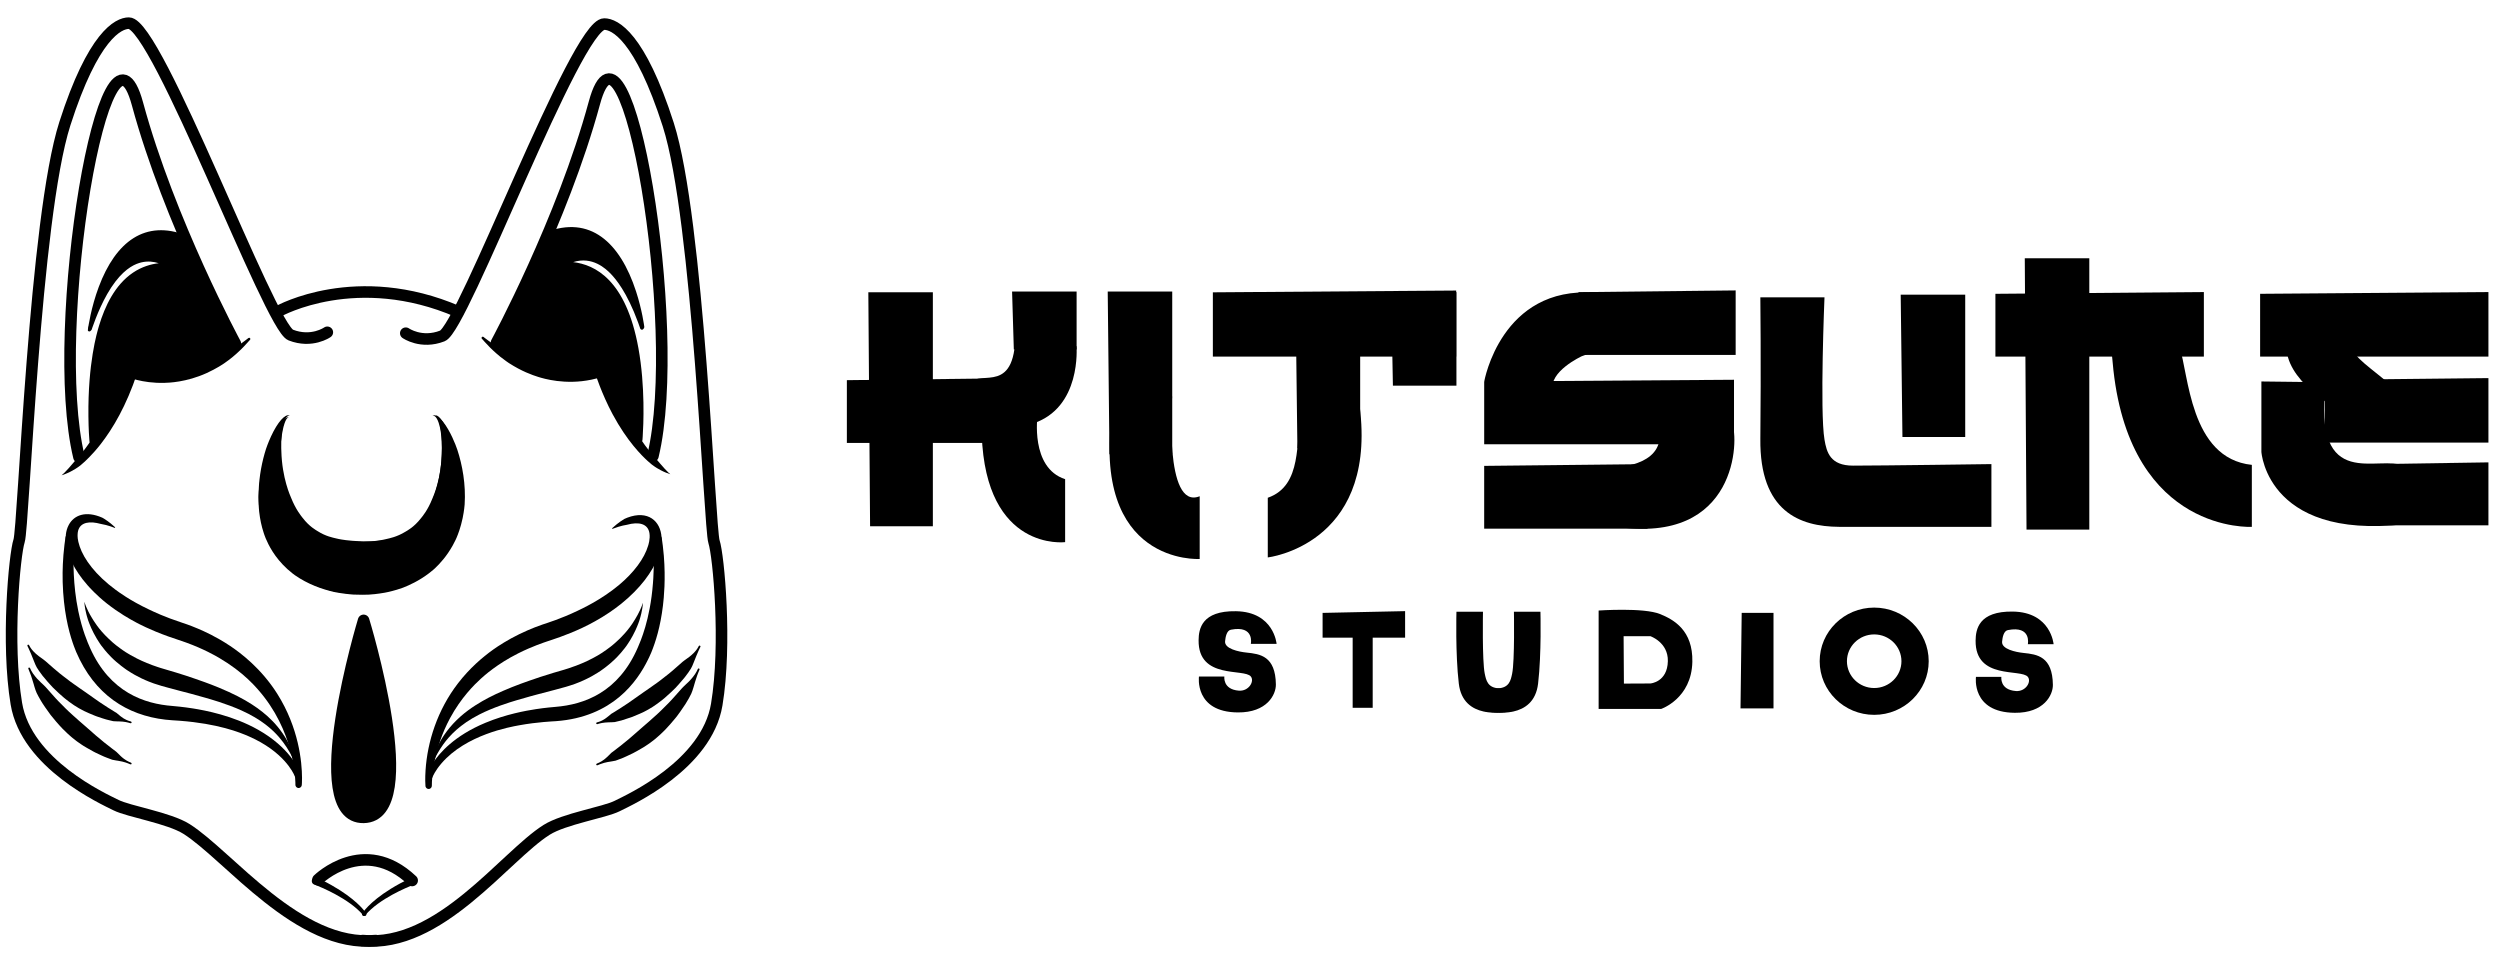 <svg width="216" height="83" viewBox="0 0 216 83" fill="none" xmlns="http://www.w3.org/2000/svg">
<path fill-rule="evenodd" clip-rule="evenodd" d="M103.59 58.451H105.785C105.785 58.451 105.623 59.565 107.039 59.673C107.888 59.738 108.406 58.868 108.073 58.451C107.493 57.724 103.523 58.733 103.559 55.316C103.569 54.352 103.814 52.76 106.788 52.809C110.073 52.863 110.298 55.63 110.298 55.63H108.073C108.073 55.63 108.413 54.005 106.349 54.407C105.983 54.479 105.881 55.038 105.847 55.41C105.79 56.053 107.018 56.312 107.697 56.382C108.877 56.504 110.204 56.68 110.236 59.14C110.247 60.011 109.475 61.576 106.944 61.554C103.172 61.522 103.59 58.451 103.59 58.451Z" fill="black"/>
<path fill-rule="evenodd" clip-rule="evenodd" d="M170.723 58.482H172.918C172.918 58.482 172.756 59.597 174.172 59.705C175.022 59.77 175.539 58.9 175.206 58.482C174.626 57.756 170.656 58.765 170.692 55.348C170.703 54.384 170.947 52.791 173.921 52.84C177.207 52.895 177.432 55.661 177.432 55.661H175.206C175.206 55.661 175.546 54.037 173.482 54.439C173.116 54.51 173.014 55.07 172.981 55.442C172.923 56.085 174.151 56.343 174.83 56.414C176.011 56.536 177.338 56.712 177.369 59.172C177.38 60.043 176.608 61.608 174.078 61.586C170.305 61.553 170.723 58.482 170.723 58.482Z" fill="black"/>
<path fill-rule="evenodd" clip-rule="evenodd" d="M150.482 52.954H153.231V61.203H150.38L150.482 52.954Z" fill="black"/>
<path fill-rule="evenodd" clip-rule="evenodd" d="M125.837 52.852H128.129C128.129 52.852 128.052 57.095 128.281 58.199C128.404 58.788 128.536 59.421 129.503 59.472C130.471 59.523 131.816 61.254 130.573 61.457C129.887 61.57 126.41 62.195 126.041 59.064C125.737 56.485 125.837 52.852 125.837 52.852Z" fill="black"/>
<path fill-rule="evenodd" clip-rule="evenodd" d="M161.93 52.496C164.529 52.496 166.64 54.572 166.64 57.13C166.64 59.687 164.529 61.763 161.93 61.763C159.331 61.763 157.22 59.687 157.22 57.13C157.22 54.572 159.331 52.496 161.93 52.496ZM161.93 54.813C163.23 54.813 164.285 55.851 164.285 57.13C164.285 58.408 163.23 59.446 161.93 59.446C160.63 59.446 159.575 58.408 159.575 57.13C159.575 55.851 160.63 54.813 161.93 54.813Z" fill="black"/>
<path fill-rule="evenodd" clip-rule="evenodd" d="M138.122 52.75C138.122 52.75 142.021 52.474 143.444 53.059C144.613 53.539 146.278 54.458 146.219 57.183C146.151 60.365 143.519 61.254 143.519 61.254H138.122V52.75ZM142.595 54.967H140.28L140.306 59.063L142.595 59.052C142.595 59.052 144.066 58.944 144.103 57.12C144.136 55.496 142.595 54.967 142.595 54.967Z" fill="black"/>
<path fill-rule="evenodd" clip-rule="evenodd" d="M133.094 52.852H130.803C130.803 52.852 130.879 57.095 130.65 58.199C130.528 58.788 130.396 59.421 129.428 59.472C128.461 59.523 127.116 61.254 128.359 61.457C129.045 61.57 132.522 62.195 132.891 59.064C133.195 56.485 133.094 52.852 133.094 52.852Z" fill="black"/>
<path fill-rule="evenodd" clip-rule="evenodd" d="M114.272 52.954V55.093H116.87V61.152H118.601V55.093H121.401V52.802L114.272 52.954Z" fill="black"/>
<path fill-rule="evenodd" clip-rule="evenodd" d="M200.946 33.025L195.384 32.959V39.041C195.384 39.041 195.895 47.171 209.002 45.122C222.11 43.073 209.523 41.288 207.724 40.297C205.634 39.145 199.795 42.742 200.946 33.025Z" fill="black"/>
<path fill-rule="evenodd" clip-rule="evenodd" d="M203.316 29.984C203.123 30.748 204.913 31.816 206.82 33.488C210.374 36.603 201.928 35.339 201.928 35.339C201.928 35.339 197.301 32.827 197.565 29.72C197.83 26.613 203.701 28.462 203.316 29.984Z" fill="black"/>
<path fill-rule="evenodd" clip-rule="evenodd" d="M194.559 40.165V45.52C194.559 45.52 184.169 46.13 182.598 31.974C181.187 19.261 187.742 28.461 188.305 30C189.106 32.186 189.16 39.605 194.559 40.165Z" fill="black"/>
<path fill-rule="evenodd" clip-rule="evenodd" d="M136.664 30.778C136.664 30.778 133.769 32.11 134.163 33.752C135.018 37.322 128.238 32.959 128.238 32.959C128.238 32.959 129.686 24.696 137.783 25.291C145.879 25.886 143.312 28.266 143.312 28.266L136.664 30.778Z" fill="black"/>
<path fill-rule="evenodd" clip-rule="evenodd" d="M138.91 40.414C138.91 40.414 143.193 40.516 143.394 37.836C143.591 35.199 148.765 34.707 149.648 36.58C150.258 37.871 150.154 47.117 139.575 45.504C139.357 45.471 134.972 42.727 134.972 42.727L138.91 40.414Z" fill="black"/>
<path fill-rule="evenodd" clip-rule="evenodd" d="M92.027 41.4V46.841C92.027 46.841 85.165 47.704 84.822 37.541C84.567 30.025 87.862 34.727 87.862 34.727L89.647 35.892C89.647 35.892 88.986 40.416 92.027 41.4Z" fill="black"/>
<path fill-rule="evenodd" clip-rule="evenodd" d="M109.536 43.007V48.163C109.536 48.163 118.735 47.109 117.535 35.603C116.411 24.828 112.776 34.18 112.445 35.669C111.905 38.093 112.577 41.949 109.536 43.007Z" fill="black"/>
<path fill-rule="evenodd" clip-rule="evenodd" d="M87.722 28.265L93.01 29.918C93.01 29.918 93.473 35.279 89.176 36.613C81.534 38.985 83.161 35.874 83.161 35.874C83.161 35.874 83.402 33.926 83.888 33.117C84.648 31.849 87.92 34.354 87.722 28.265Z" fill="black"/>
<path fill-rule="evenodd" clip-rule="evenodd" d="M164.22 25.461H169.795V37.754H164.371L164.22 25.461Z" fill="black"/>
<path fill-rule="evenodd" clip-rule="evenodd" d="M172.058 40.098V45.519C172.058 45.519 160.645 45.53 158.904 45.519C155.488 45.497 152.027 44.197 152.094 37.917C152.161 31.637 152.094 25.688 152.094 25.688H157.636C157.636 25.688 157.224 35.559 157.636 37.983C157.821 39.075 158.127 40.231 160.104 40.231C162.569 40.231 172.058 40.098 172.058 40.098Z" fill="black"/>
<path fill-rule="evenodd" clip-rule="evenodd" d="M111.945 26.442H117.519V38.738H112.095L111.945 26.442Z" fill="black"/>
<path fill-rule="evenodd" clip-rule="evenodd" d="M120.195 25.238H125.836V33.323H120.347L120.195 25.238Z" fill="black"/>
<path fill-rule="evenodd" clip-rule="evenodd" d="M75.024 25.252H80.599V45.472H75.175L75.024 25.252Z" fill="black"/>
<path fill-rule="evenodd" clip-rule="evenodd" d="M95.707 25.186H101.281V39.249H95.857L95.707 25.186Z" fill="black"/>
<path fill-rule="evenodd" clip-rule="evenodd" d="M103.653 42.875V48.295C103.653 48.295 94.2 48.89 96.117 35.339C98.036 21.769 101.273 34.281 101.273 34.281C101.273 34.281 100.546 44.13 103.653 42.875Z" fill="black"/>
<path fill-rule="evenodd" clip-rule="evenodd" d="M87.444 25.186H93.019V30.193H87.594L87.444 25.186Z" fill="black"/>
<path fill-rule="evenodd" clip-rule="evenodd" d="M174.941 22.316H180.516V45.759H175.091L174.941 22.316Z" fill="black"/>
<path fill-rule="evenodd" clip-rule="evenodd" d="M190.414 25.235V30.809H172.403V25.385L190.414 25.235Z" fill="black"/>
<path fill-rule="evenodd" clip-rule="evenodd" d="M215 25.235V30.809H195.274V25.385L215 25.235Z" fill="black"/>
<path fill-rule="evenodd" clip-rule="evenodd" d="M215 32.668V38.242H200.849V32.818L215 32.668Z" fill="black"/>
<path fill-rule="evenodd" clip-rule="evenodd" d="M215 39.949V45.391H205.423V40.096L215 39.949Z" fill="black"/>
<path fill-rule="evenodd" clip-rule="evenodd" d="M142.289 40.101C144.06 42.144 145.627 44.166 142.289 45.676H128.233V40.252L142.289 40.101Z" fill="black"/>
<path fill-rule="evenodd" clip-rule="evenodd" d="M85.891 32.697V38.272H73.169V32.847L85.891 32.697Z" fill="black"/>
<path fill-rule="evenodd" clip-rule="evenodd" d="M125.814 25.103V30.81H104.791V25.257L125.814 25.103Z" fill="black"/>
<path fill-rule="evenodd" clip-rule="evenodd" d="M149.961 25.092V30.667H136.382V25.242L149.961 25.092Z" fill="black"/>
<path fill-rule="evenodd" clip-rule="evenodd" d="M149.818 32.811V38.385H128.234V32.961L149.818 32.811Z" fill="black"/>
<path fill-rule="evenodd" clip-rule="evenodd" d="M9.954 45.562C9.937 45.572 9.94 45.603 9.922 45.614C9.918 45.615 9.34 45.367 8.699 45.264C8.637 45.255 8.559 45.224 8.365 45.187C7.45 45.01 6.74 45.266 6.706 46.16C6.7 46.309 6.684 46.618 6.885 47.216C7.252 48.306 8.25 49.681 9.983 50.953C10.2 51.113 11.222 51.879 12.839 52.644C13.31 52.866 14.202 53.299 15.708 53.793C15.86 53.843 16.339 53.993 17.096 54.313C17.6 54.527 18.663 54.993 19.888 55.811C20.776 56.403 22.571 57.749 23.955 59.943C25.815 62.89 26.089 65.826 26.095 67.207C26.096 67.577 26.078 67.799 26.076 67.816C26.067 67.938 25.994 68.003 25.98 68.015C25.954 68.039 25.924 68.058 25.89 68.07C25.784 68.108 25.697 68.066 25.682 68.058C25.583 68.01 25.549 67.919 25.543 67.904C25.518 67.84 25.523 67.838 25.523 67.77C25.523 67.749 25.587 63.821 22.843 60.251C22.174 59.38 21.03 58.068 18.923 56.835C18.664 56.683 17.603 56.066 16.078 55.515C15.513 55.312 15.076 55.179 14.563 54.997C12.927 54.413 11.904 53.855 11.794 53.797C11.196 53.48 10.265 52.953 9.247 52.153C8.336 51.436 7.709 50.729 7.588 50.593C6.311 49.153 5.906 47.958 5.763 47.334C5.715 47.121 5.693 46.891 5.69 46.853C5.657 46.499 5.646 45.904 5.941 45.352C6.391 44.512 7.399 44.1 8.833 44.725C8.844 44.73 8.847 44.726 8.972 44.803C9.433 45.088 9.798 45.419 9.954 45.562Z" fill="black"/>
<path fill-rule="evenodd" clip-rule="evenodd" d="M6.112 46.096C6.136 46.099 6.277 46.119 6.378 46.253C6.409 46.294 6.433 46.343 6.446 46.393C6.472 46.491 6.464 46.492 6.451 46.593C6.391 47.034 6.367 47.717 6.363 47.815C6.344 48.364 6.286 50.487 6.765 52.798C7.109 54.455 7.56 55.484 7.779 55.976C9.5 59.847 12.512 60.811 14.887 60.994C15.047 61.007 15.868 61.08 16.683 61.211C17.698 61.374 20.127 61.819 22.306 63.053C25.031 64.597 25.808 66.431 25.95 66.851C25.959 66.877 25.967 66.902 25.967 66.902C25.971 66.937 25.98 66.972 25.977 67.006C25.976 67.022 25.967 67.114 25.887 67.183C25.758 67.295 25.624 67.226 25.603 67.216C25.573 67.2 25.545 67.18 25.522 67.154C25.475 67.103 25.481 67.099 25.454 67.035C25.329 66.735 24.475 64.934 21.525 63.633C20.701 63.27 18.857 62.529 15.533 62.273C14.947 62.228 14.795 62.237 14.286 62.178C10.984 61.796 8.17 60.031 6.58 56.324C6.444 56.007 6.304 55.597 6.282 55.533C5.914 54.453 5.485 52.738 5.415 50.289C5.383 49.154 5.465 48.125 5.481 47.938C5.538 47.219 5.605 46.81 5.649 46.484C5.663 46.382 5.656 46.378 5.708 46.289C5.721 46.268 5.792 46.148 5.952 46.106C5.964 46.103 6.032 46.084 6.112 46.096Z" fill="black"/>
<path fill-rule="evenodd" clip-rule="evenodd" d="M25.8 66.736C25.602 66.17 25.134 64.869 24.102 63.682C23.53 63.024 22.584 62.157 20.861 61.382C19.529 60.783 18.095 60.389 17.794 60.3C16.844 60.02 16.112 59.841 15.485 59.675C15.002 59.546 15.001 59.549 14.519 59.417C14.144 59.314 13.807 59.23 13.293 59.052C13.094 58.983 12.656 58.819 12.226 58.611C11.861 58.435 11.469 58.227 10.966 57.892C10.892 57.843 10.176 57.352 9.596 56.762C9.178 56.337 8.896 55.971 8.751 55.776C8.744 55.766 8.57 55.527 8.372 55.199C7.955 54.507 7.727 53.914 7.609 53.576C7.535 53.361 7.466 53.082 7.455 53.039C7.316 52.48 7.293 52.111 7.29 52.064C7.289 52.06 7.288 52.033 7.288 52.033C7.292 52.025 7.295 52.02 7.301 52.03C7.304 52.034 7.46 52.6 7.943 53.388C8.076 53.605 8.509 54.36 9.376 55.175C9.494 55.287 9.835 55.63 10.417 56.041C10.574 56.152 10.969 56.459 11.829 56.893C12.345 57.155 13.005 57.428 13.601 57.622C13.719 57.661 13.953 57.742 14.317 57.843C14.402 57.868 15.149 58.088 15.197 58.104C15.966 58.344 16.181 58.411 16.871 58.65C18.121 59.081 18.638 59.299 18.905 59.409C20.149 59.925 21.015 60.378 21.768 60.863C22.937 61.617 24.296 62.754 25.156 64.675C25.546 65.546 25.717 66.338 25.8 66.736Z" fill="black"/>
<path fill-rule="evenodd" clip-rule="evenodd" d="M52.881 45.645C53.028 45.511 53.431 45.14 53.946 44.836C53.965 44.824 54.006 44.801 54.2 44.727C55.988 44.047 57.081 45.025 57.157 46.426C57.179 46.824 57.121 47.179 57.079 47.388C57.015 47.7 56.888 48.041 56.867 48.096C56.376 49.409 55.322 50.836 53.668 52.171C53.584 52.239 52.903 52.787 52.023 53.322C51.155 53.85 50.457 54.176 50.316 54.242C48.857 54.925 47.706 55.268 47.231 55.432C47.019 55.506 45.986 55.84 44.768 56.453C42.946 57.369 41.828 58.383 41.54 58.645C40.976 59.159 39.833 60.287 38.889 62.038C37.472 64.667 37.307 67.178 37.312 67.872C37.313 67.992 37.249 68.064 37.237 68.077C37.214 68.103 37.185 68.125 37.154 68.141C37.139 68.149 37.052 68.191 36.945 68.152C36.841 68.115 36.798 68.028 36.79 68.013C36.758 67.949 36.763 67.947 36.758 67.876C36.716 67.327 36.761 66.651 36.768 66.545C36.929 64.099 37.78 61.358 39.578 59.028C40.572 57.74 41.667 56.798 42.621 56.117C43.055 55.808 43.9 55.261 44.864 54.793C45.898 54.291 46.702 54.018 46.866 53.962C47.272 53.825 48.464 53.462 49.892 52.776C50.173 52.641 51.915 51.853 53.486 50.54C54.758 49.477 55.675 48.255 55.999 47.144C56.011 47.103 56.193 46.572 56.112 46.065C55.983 45.248 55.199 45.054 54.164 45.342C54.13 45.352 53.686 45.398 52.949 45.682C52.914 45.696 52.914 45.697 52.913 45.696C52.885 45.681 52.909 45.66 52.881 45.645Z" fill="black"/>
<path fill-rule="evenodd" clip-rule="evenodd" d="M56.724 46.178C56.749 46.175 56.889 46.156 57.023 46.257C57.065 46.288 57.101 46.327 57.127 46.372C57.179 46.461 57.172 46.465 57.187 46.566C57.231 46.893 57.298 47.302 57.355 48.02C57.519 50.057 57.363 51.621 57.279 52.325C57.056 54.174 56.64 55.467 56.273 56.368C56.169 56.622 56.015 56.937 55.99 56.985C55.054 58.892 52.933 61.948 48.042 62.308C47.813 62.325 46.429 62.378 44.864 62.664C44.062 62.81 40.283 63.471 38.148 65.949C37.593 66.591 37.397 67.079 37.375 67.133C37.352 67.19 37.354 67.192 37.313 67.237C37.303 67.249 37.24 67.318 37.137 67.327C37.121 67.328 37.03 67.337 36.948 67.266C36.868 67.196 36.86 67.105 36.858 67.089C36.852 67.016 36.858 67.016 36.881 66.946C37.035 66.48 37.365 65.98 37.417 65.901C37.962 65.078 39.235 63.575 41.94 62.45C43.72 61.709 45.422 61.406 46.303 61.27C47.104 61.147 47.864 61.084 48 61.073C50.458 60.871 53.437 59.836 55.118 55.919C55.319 55.45 56.174 53.568 56.415 50.392C56.437 50.118 56.57 48.522 56.401 46.801C56.399 46.774 56.381 46.648 56.379 46.635C56.376 46.611 56.357 46.469 56.458 46.336C56.559 46.202 56.699 46.182 56.724 46.178Z" fill="black"/>
<path fill-rule="evenodd" clip-rule="evenodd" d="M37.036 66.819C37.306 65.523 37.867 63.595 39.814 61.883C40.621 61.173 41.531 60.641 42.212 60.283C43.026 59.855 44.061 59.437 44.225 59.372C44.523 59.252 45.156 59 46.686 58.487C46.713 58.478 47.468 58.236 47.778 58.144C48.604 57.9 48.605 57.903 48.72 57.869C48.843 57.833 49.342 57.68 49.782 57.511C49.919 57.458 50.551 57.223 51.205 56.873C51.318 56.813 51.812 56.566 52.399 56.138C52.525 56.046 52.931 55.77 53.429 55.288C53.6 55.122 54.27 54.517 54.877 53.497C54.879 53.492 55.28 52.863 55.503 52.211C55.534 52.121 55.53 52.12 55.535 52.113C55.54 52.105 55.545 52.105 55.547 52.115C55.548 52.116 55.527 52.713 55.246 53.598C55.245 53.602 55.124 53.985 54.893 54.478C54.601 55.101 54.292 55.564 54.113 55.819C54.089 55.852 53.898 56.115 53.634 56.418C53.242 56.869 52.949 57.128 52.727 57.318C52.662 57.373 52.302 57.681 51.881 57.967C51.858 57.983 51.475 58.24 51.096 58.445C50.618 58.703 50.207 58.889 49.683 59.085C49.494 59.156 49.032 59.303 48.885 59.344C48.157 59.545 47.977 59.592 47.898 59.613L46.421 60C46.277 60.038 45.581 60.221 44.622 60.506C44.026 60.683 42.621 61.115 41.402 61.739C39.732 62.594 38.846 63.556 38.303 64.308C37.526 65.383 37.152 66.488 37.036 66.819Z" fill="black"/>
<path fill-rule="evenodd" clip-rule="evenodd" d="M31.416 53.601C31.416 53.601 26.223 70.701 31.416 70.618C36.62 70.535 31.416 53.601 31.416 53.601Z" fill="black" stroke="black" stroke-miterlimit="1.5" stroke-linecap="round" stroke-linejoin="round"/>
<path fill-rule="evenodd" clip-rule="evenodd" d="M49.52 22.648C51.386 22.863 54.088 24.153 55.16 30.085C55.759 33.394 55.593 36.774 55.529 37.731C55.517 37.906 55.508 38.012 55.508 38.012C55.492 38.068 55.485 38.127 55.458 38.178C55.445 38.202 55.374 38.337 55.203 38.39C55.177 38.398 55.027 38.445 54.863 38.358C54.84 38.346 54.705 38.275 54.652 38.104C54.616 37.988 54.628 37.985 54.64 37.864C54.833 35.742 55.206 27.262 51.703 24.293C51.06 23.749 50.004 23.145 48.325 23.272C48.286 23.275 48.286 23.277 48.248 23.274C48.223 23.272 48.072 23.259 47.991 23.102C47.98 23.081 47.911 22.946 48.001 22.794C48.028 22.749 48.066 22.711 48.179 22.629C48.99 22.041 51.232 21.005 53.349 23.477C53.518 23.674 53.879 24.138 54.222 24.755C55.046 26.228 55.465 27.788 55.603 28.229C55.604 28.229 55.621 28.282 55.621 28.282C55.617 28.323 55.629 28.369 55.609 28.405C55.609 28.406 55.514 28.485 55.514 28.485C55.472 28.481 55.428 28.493 55.391 28.474C55.354 28.455 55.334 28.414 55.311 28.379C55.309 28.375 55.295 28.304 55.134 27.867C54.151 25.194 53.186 24.096 52.789 23.678C52.341 23.207 51.173 22.117 49.52 22.648Z" fill="black"/>
<path fill-rule="evenodd" clip-rule="evenodd" d="M57.916 40.974C57.732 40.921 57.376 40.782 57.092 40.629C56.785 40.465 56.637 40.366 56.599 40.34C56.39 40.2 56.267 40.11 55.963 39.833C55.461 39.373 54.196 38.149 52.926 35.782C51.988 34.035 51.415 32.244 51.364 32.088C51.322 31.962 51.339 31.823 51.341 31.8C51.352 31.707 51.383 31.615 51.428 31.533C51.474 31.452 51.536 31.377 51.609 31.318C51.609 31.318 51.866 31.185 51.867 31.185C51.963 31.177 52.059 31.151 52.155 31.162C52.248 31.172 52.34 31.203 52.422 31.249C52.504 31.294 52.579 31.355 52.637 31.428C52.755 31.576 52.746 31.584 52.79 31.768C53.084 32.975 53.797 35.557 55.32 37.881C55.372 37.96 55.908 38.801 56.65 39.606C56.679 39.638 56.708 39.675 56.803 39.781C56.805 39.783 57.013 40.026 57.022 40.037C57.119 40.155 57.161 40.206 57.439 40.51C57.696 40.791 57.854 40.923 57.916 40.974Z" fill="black"/>
<path fill-rule="evenodd" clip-rule="evenodd" d="M53.095 22.088L52.746 22.44L49.488 22.203L48.354 23.115L50.02 23.125L52.164 24.314L53.844 26.898L54.863 30.686L55.07 35.047L55.03 37.88L53.727 35.442L52.236 31.944L50.803 32.044L47.928 32.34L45.033 31.49L42.822 29.911L47.326 20.507L48.828 20.033L50.791 20.122L51.801 20.804L53.095 22.088Z" fill="black"/>
<path fill-rule="evenodd" clip-rule="evenodd" d="M55.436 27.734L54.796 25.028L53.222 21.979H51.206L52.14 22.815L53.665 24.242L55.436 27.734Z" fill="black"/>
<path d="M42.901 29.595C42.901 29.595 48.59 19.084 51.356 8.89C54.084 -1.161 59.1 28.251 56.414 39.394" stroke="black" stroke-miterlimit="1.5" stroke-linecap="round" stroke-linejoin="round"/>
<path fill-rule="evenodd" clip-rule="evenodd" d="M41.637 29.124C41.667 29.093 41.669 29.092 41.713 29.091C41.741 29.09 41.766 29.107 41.791 29.12C41.797 29.124 41.801 29.136 41.854 29.177C41.939 29.242 42.35 29.561 42.942 29.946C43.004 29.986 43.286 30.169 43.731 30.423C43.788 30.455 44.006 30.579 44.457 30.806C46.124 31.642 47.941 32.003 49.736 31.743C50.71 31.602 51.38 31.318 51.608 31.208C51.676 31.175 51.675 31.172 51.681 31.171C51.771 31.147 51.859 31.107 51.952 31.101C52.042 31.096 52.135 31.11 52.221 31.14C52.306 31.17 52.387 31.216 52.455 31.276C52.456 31.277 52.625 31.499 52.625 31.5C52.648 31.59 52.689 31.678 52.695 31.771C52.7 31.861 52.685 31.954 52.656 32.039C52.626 32.125 52.58 32.206 52.52 32.274C52.408 32.4 52.404 32.399 52.249 32.465C51.783 32.661 51.192 32.784 51.098 32.804C48.823 33.277 46.966 32.709 46.509 32.568C45.971 32.401 45.067 32.076 43.974 31.372C43.96 31.362 43.64 31.152 43.234 30.831C43.112 30.734 42.688 30.379 42.329 30.017C41.954 29.637 41.691 29.327 41.681 29.317C41.668 29.304 41.654 29.291 41.64 29.279C41.608 29.248 41.607 29.209 41.607 29.202C41.606 29.158 41.606 29.156 41.637 29.124Z" fill="black"/>
<path fill-rule="evenodd" clip-rule="evenodd" d="M46.909 20.57C46.9 20.549 46.851 20.43 46.908 20.289C46.926 20.246 46.953 20.205 46.985 20.172C47.053 20.104 47.058 20.109 47.148 20.073C50.972 18.574 53.569 20.918 54.956 25.182C55.484 26.806 55.658 28.175 55.665 28.226C55.678 28.325 55.649 28.321 55.562 28.373C55.562 28.373 55.473 28.35 55.472 28.349C55.421 28.311 55.429 28.303 55.418 28.239C55.24 27.196 53.786 20.178 49.425 20.271C48.543 20.29 47.782 20.594 47.388 20.766C47.252 20.825 47.129 20.774 47.108 20.766C46.968 20.709 46.918 20.59 46.909 20.57Z" fill="black"/>
<path fill-rule="evenodd" clip-rule="evenodd" d="M13.716 22.742C13.287 22.605 12.768 22.538 12.212 22.672C11.735 22.787 10.912 23.102 9.967 24.333C8.949 25.661 8.27 27.471 7.975 28.315C7.961 28.356 7.925 28.472 7.925 28.473C7.899 28.504 7.882 28.548 7.845 28.567C7.844 28.567 7.721 28.579 7.721 28.578C7.69 28.552 7.646 28.535 7.627 28.498C7.607 28.462 7.614 28.417 7.616 28.376C7.616 28.358 7.623 28.36 7.681 28.163C8.103 26.727 8.555 25.656 9.05 24.783C9.218 24.487 9.554 23.952 9.926 23.524C12.086 21.044 14.389 22.195 15.141 22.785C15.149 22.793 15.204 22.836 15.235 22.888C15.325 23.039 15.256 23.174 15.244 23.196C15.164 23.352 15.013 23.365 14.988 23.367C14.844 23.379 13.638 23.185 12.384 23.819C8.027 26.024 8.374 35.45 8.594 37.928C8.602 38.017 8.604 38.017 8.603 38.025C8.597 38.082 8.601 38.142 8.584 38.197C8.576 38.222 8.531 38.368 8.373 38.452C8.349 38.464 8.209 38.538 8.033 38.483C7.862 38.43 7.791 38.295 7.778 38.272C7.726 38.173 7.733 38.169 7.724 38.057C7.651 37.176 7.64 36.127 7.639 35.959C7.591 31.389 8.366 28.776 8.555 28.145C9.063 26.453 9.932 24.61 11.489 23.559C12.268 23.033 13.055 22.819 13.716 22.742Z" fill="black"/>
<path fill-rule="evenodd" clip-rule="evenodd" d="M5.321 41.067C5.508 40.911 5.626 40.791 5.951 40.434C6.096 40.275 6.092 40.273 6.311 40.017C6.393 39.921 6.392 39.92 6.475 39.826C6.554 39.737 6.553 39.736 6.632 39.649C7.605 38.58 8.268 37.412 8.381 37.215C9.71 34.897 10.291 32.495 10.466 31.778C10.496 31.649 10.585 31.54 10.599 31.521C10.657 31.448 10.732 31.387 10.814 31.342C10.896 31.297 10.988 31.266 11.081 31.255C11.081 31.255 11.37 31.278 11.37 31.279C11.456 31.323 11.551 31.352 11.627 31.412C11.7 31.47 11.762 31.545 11.807 31.627C11.853 31.708 11.884 31.8 11.895 31.893C11.917 32.083 11.904 32.085 11.844 32.266C10.913 35.051 9.768 37.005 8.68 38.397C7.953 39.326 7.292 39.908 7.273 39.926C7.018 40.159 6.936 40.219 6.826 40.302C6.826 40.303 6.661 40.424 6.506 40.517C6.172 40.717 5.999 40.797 5.953 40.819C5.904 40.841 5.567 40.997 5.321 41.067Z" fill="black"/>
<path fill-rule="evenodd" clip-rule="evenodd" d="M10.141 22.181L11.523 22.534L13.748 22.297C13.748 22.297 14.914 22.784 14.932 22.962C14.949 23.141 13.743 23.214 13.412 23.317C12.769 23.517 11.766 23.779 11.022 24.408C10.278 25.036 9.779 26.151 9.391 27.138C8.958 28.241 8.624 29.706 8.422 31.026C8.217 32.36 8.169 34.073 8.166 35.141C8.163 35.908 8.304 37.826 8.304 37.826L9.755 35.88L11.098 32.136L12.925 32.335L15.602 32.433L18.744 31.386L20.758 30.053L15.91 20.6L14.408 20.126L12.986 20.363L11.485 20.995L10.141 22.181Z" fill="black"/>
<path fill-rule="evenodd" clip-rule="evenodd" d="M11.075 21.541C11.075 21.541 10.314 21.89 9.472 23.333C8.68 24.69 7.84 28.088 7.738 28.12C7.62 28.157 8.983 25.078 9.644 24.162C10.146 23.467 12.098 22.085 12.098 22.085L11.075 21.541Z" fill="black"/>
<path d="M20.335 29.688C20.335 29.688 14.646 19.178 11.88 8.984C9.153 -1.068 4.135 28.345 6.822 39.487" stroke="black" stroke-miterlimit="1.5" stroke-linecap="round" stroke-linejoin="round"/>
<path fill-rule="evenodd" clip-rule="evenodd" d="M21.599 29.218C21.63 29.25 21.63 29.251 21.629 29.295C21.629 29.323 21.61 29.348 21.596 29.372C21.593 29.377 21.588 29.373 21.535 29.433C20.967 30.084 20.572 30.433 20.412 30.575C20.279 30.694 19.946 30.993 19.38 31.384C19.315 31.43 18.7 31.852 17.843 32.239C16.09 33.031 14.569 33.069 14.216 33.079C12.25 33.133 10.946 32.542 10.939 32.537C10.865 32.481 10.778 32.437 10.716 32.368C10.656 32.3 10.61 32.218 10.58 32.133C10.55 32.047 10.536 31.954 10.542 31.864C10.542 31.863 10.611 31.593 10.611 31.592C10.667 31.518 10.711 31.431 10.781 31.37C10.849 31.31 10.93 31.263 11.015 31.233C11.101 31.204 11.194 31.189 11.284 31.195C11.44 31.204 11.441 31.206 11.58 31.277C12.03 31.508 14.32 32.462 17.328 31.492C18.018 31.269 18.457 31.066 19.078 30.747C19.146 30.712 19.444 30.559 19.911 30.279C19.98 30.237 20.285 30.054 20.749 29.734C21.034 29.537 21.26 29.364 21.382 29.27C21.421 29.24 21.445 29.214 21.445 29.214C21.517 29.186 21.516 29.184 21.523 29.184C21.567 29.185 21.569 29.186 21.599 29.218Z" fill="black"/>
<path fill-rule="evenodd" clip-rule="evenodd" d="M16.348 20.841C16.34 20.862 16.29 20.98 16.149 21.038C16.106 21.056 16.058 21.065 16.012 21.065C15.917 21.065 15.918 21.059 15.831 21.021C14.297 20.355 11.974 19.947 9.976 22.88C8.497 25.051 7.923 28.006 7.835 28.533C7.819 28.632 7.793 28.619 7.696 28.644C7.696 28.644 7.616 28.597 7.615 28.596C7.576 28.544 7.587 28.539 7.596 28.474C7.631 28.212 7.869 26.566 8.532 24.792C10.003 20.86 12.553 18.951 16.11 20.345C16.199 20.38 16.204 20.375 16.272 20.443C16.377 20.549 16.376 20.677 16.376 20.699C16.376 20.71 16.376 20.774 16.348 20.841Z" fill="black"/>
<path fill-rule="evenodd" clip-rule="evenodd" d="M31.602 79.108C31.552 79.146 31.549 79.147 31.487 79.139C31.413 79.13 31.415 79.119 31.367 79.062C30.157 77.631 27.673 76.619 27.143 76.422C27.124 76.416 27.015 76.375 26.962 76.249C26.946 76.212 26.937 76.171 26.937 76.13C26.936 76.11 26.935 75.996 27.029 75.902C27.12 75.809 27.23 75.808 27.249 75.808C27.332 75.807 27.332 75.812 27.408 75.846C27.964 76.094 28.549 76.425 28.645 76.48C30.695 77.642 31.427 78.615 31.629 78.888C31.666 78.938 31.668 78.941 31.66 79.004C31.653 79.068 31.61 79.101 31.602 79.108Z" fill="black"/>
<path fill-rule="evenodd" clip-rule="evenodd" d="M31.336 79.108C31.287 79.069 31.285 79.066 31.278 79.003C31.269 78.928 31.28 78.928 31.325 78.867C31.495 78.638 32.287 77.567 34.559 76.332C35.146 76.013 35.565 75.831 35.566 75.831C35.607 75.822 35.647 75.808 35.689 75.808C35.708 75.808 35.819 75.809 35.909 75.901C36.003 75.996 36.002 76.11 36.002 76.13C36 76.26 35.922 76.337 35.908 76.35C35.844 76.414 35.839 76.406 35.754 76.438C35.171 76.659 32.76 77.656 31.571 79.062C31.523 79.119 31.526 79.13 31.452 79.139C31.389 79.147 31.386 79.146 31.336 79.108Z" fill="black"/>
<path d="M27.474 75.999C27.474 75.999 31.433 72.115 35.611 76.073" stroke="black" stroke-miterlimit="1.5" stroke-linecap="round" stroke-linejoin="round"/>
<path d="M28.281 28.71C28.281 28.71 26.938 29.658 25.12 28.947C23.303 28.236 13.583 2 11.133 2C10.232 2 8.05 3.05 5.601 10.693C2.994 18.832 2.045 45.542 1.65 46.727C1.255 47.913 0.544 55.578 1.413 60.794C2.282 66.009 8.921 69.012 10.027 69.565C11.133 70.118 14.599 70.666 16.112 71.62C19.747 73.912 25.828 81.938 32.466 81.264" stroke="black" stroke-miterlimit="1.5" stroke-linecap="round" stroke-linejoin="round"/>
<path d="M35.059 28.789C35.059 28.789 36.403 29.737 38.22 29.026C40.038 28.315 49.758 2.079 52.207 2.079C53.109 2.079 55.29 3.129 57.739 10.772C60.347 18.911 61.295 45.621 61.69 46.806C62.086 47.992 62.797 55.657 61.927 60.873C61.058 66.088 54.42 69.091 53.314 69.644C52.207 70.197 48.742 70.745 47.229 71.699C43.594 73.991 37.972 81.937 31.334 81.264" stroke="black" stroke-miterlimit="1.5" stroke-linecap="round" stroke-linejoin="round"/>
<path d="M24.108 26.872C24.108 26.872 30.81 23.137 39.581 26.93" stroke="black" stroke-miterlimit="1.5" stroke-linecap="round" stroke-linejoin="round"/>
<path fill-rule="evenodd" clip-rule="evenodd" d="M51.518 62.513C51.51 62.483 51.51 62.481 51.525 62.454C51.549 62.411 51.561 62.425 51.748 62.364C51.822 62.339 52.152 62.236 52.544 61.899C52.625 61.83 52.649 61.82 52.783 61.703C52.795 61.693 52.806 61.681 52.819 61.671C52.831 61.663 53.015 61.563 53.322 61.362C53.38 61.323 53.642 61.175 54.026 60.909C54.121 60.844 54.383 60.685 54.82 60.362C54.885 60.315 54.976 60.257 55.2 60.094C55.284 60.032 55.351 59.992 55.571 59.833C55.659 59.771 55.732 59.728 56.017 59.525C56.058 59.496 56.199 59.404 56.486 59.194C56.525 59.166 56.926 58.897 57.432 58.487C57.536 58.404 57.865 58.165 58.33 57.747C58.368 57.714 58.487 57.617 58.676 57.445C58.746 57.381 58.795 57.344 58.975 57.181C58.992 57.167 59.036 57.136 59.142 57.053C59.212 56.997 59.224 56.999 59.391 56.873C59.416 56.854 59.651 56.706 59.95 56.406C60.26 56.094 60.366 55.826 60.374 55.82C60.388 55.806 60.399 55.787 60.417 55.78C60.418 55.78 60.477 55.783 60.477 55.783C60.491 55.798 60.51 55.809 60.517 55.828C60.53 55.866 60.523 55.867 60.506 55.904C60.453 56.019 60.315 56.288 60.171 56.652C60.142 56.724 60.057 56.914 59.933 57.247C59.913 57.301 59.911 57.3 59.809 57.546C59.807 57.549 59.694 57.768 59.694 57.77C59.679 57.794 59.488 58.083 59.473 58.105C59.241 58.426 59.131 58.558 59.1 58.597C58.752 59.017 58.458 59.332 58.356 59.441C58.355 59.441 58.207 59.591 58.012 59.776C57.763 60.012 57.551 60.198 57.417 60.313C57.38 60.346 57.057 60.612 56.797 60.796C56.508 61.002 56.429 61.051 56.396 61.071C56.012 61.31 55.9 61.363 55.821 61.405C55.544 61.551 55.544 61.551 55.257 61.676C54.945 61.814 54.692 61.914 54.613 61.946C54.509 61.987 53.824 62.213 53.706 62.243C53.457 62.306 53.266 62.352 53.113 62.387C53.084 62.394 53.057 62.389 52.794 62.405C52.719 62.41 52.575 62.4 52.283 62.428C51.857 62.469 51.636 62.569 51.614 62.566C51.56 62.56 51.559 62.561 51.555 62.559C51.528 62.544 51.527 62.543 51.518 62.513Z" fill="black"/>
<path fill-rule="evenodd" clip-rule="evenodd" d="M51.522 66.077C51.51 66.049 51.51 66.047 51.521 66.018C51.529 66 51.547 65.988 51.563 65.976C51.584 65.96 51.873 65.873 52.203 65.62C52.451 65.428 52.534 65.324 52.594 65.269C52.767 65.109 52.817 65.047 52.828 65.037C52.832 65.035 53.043 64.885 53.307 64.673C53.436 64.57 53.665 64.411 54.042 64.091C54.165 63.987 54.418 63.798 54.856 63.4C54.913 63.349 55.014 63.268 55.242 63.062C55.308 63.003 55.391 62.937 55.616 62.735C55.664 62.692 55.793 62.588 56.023 62.382C56.108 62.307 56.245 62.193 56.49 61.967C56.586 61.879 56.96 61.56 57.452 61.054C57.538 60.966 57.87 60.655 58.312 60.149C58.37 60.083 58.465 59.986 58.666 59.751C58.691 59.723 58.781 59.627 58.924 59.461C58.972 59.405 58.976 59.409 59.108 59.274C59.159 59.222 59.186 59.207 59.346 59.049C59.379 59.017 59.581 58.851 59.877 58.483C60.174 58.114 60.286 57.807 60.294 57.798C60.307 57.783 60.318 57.764 60.336 57.757C60.337 57.757 60.396 57.757 60.396 57.758C60.41 57.772 60.43 57.782 60.437 57.8C60.444 57.818 60.44 57.84 60.437 57.859C60.434 57.876 60.278 58.2 60.121 58.714C60.103 58.771 60.025 58.995 59.925 59.361C59.907 59.428 59.904 59.427 59.822 59.686C59.822 59.686 59.823 59.687 59.721 59.943C59.713 59.963 59.536 60.303 59.519 60.332C59.488 60.388 59.286 60.734 59.221 60.833C58.898 61.33 58.623 61.701 58.48 61.892C58.478 61.894 58.242 62.195 57.91 62.571C57.562 62.967 57.41 63.112 57.305 63.214C57.164 63.353 57.012 63.503 56.62 63.837C56.608 63.847 56.31 64.088 56.093 64.239C55.698 64.513 55.578 64.577 55.575 64.579C55.225 64.789 54.818 65.015 54.683 65.08C54.26 65.287 53.944 65.427 53.842 65.472C53.841 65.472 53.621 65.559 53.333 65.667C53.273 65.689 53.189 65.72 53.188 65.72C53.166 65.725 53.101 65.733 52.854 65.783C52.781 65.797 52.306 65.845 51.852 66.024C51.728 66.073 51.625 66.119 51.623 66.119C51.569 66.12 51.569 66.121 51.564 66.119C51.535 66.107 51.534 66.106 51.522 66.077Z" fill="black"/>
<path fill-rule="evenodd" clip-rule="evenodd" d="M11.363 65.999C11.351 66.028 11.35 66.028 11.321 66.04C11.302 66.048 11.281 66.043 11.262 66.04C11.236 66.036 10.98 65.897 10.56 65.8C10.207 65.72 10.116 65.721 10.031 65.704C9.773 65.652 9.706 65.644 9.696 65.641C9.656 65.63 9.27 65.481 9.233 65.467C8.982 65.37 8.983 65.368 8.738 65.256C8.265 65.039 8.137 64.97 8.086 64.942C7.629 64.695 7.286 64.486 7.202 64.435C7.174 64.418 6.836 64.197 6.644 64.053C6.282 63.781 6.192 63.696 6.131 63.643C5.965 63.499 5.788 63.347 5.42 62.976C5.106 62.66 4.547 62.003 4.375 61.773C4.005 61.278 3.733 60.861 3.664 60.755C3.637 60.714 3.424 60.364 3.333 60.191C3.319 60.166 3.185 59.91 3.166 59.868C3.165 59.865 3.067 59.62 3.066 59.617C3.063 59.608 3.041 59.536 2.97 59.318C2.959 59.284 2.9 59.049 2.774 58.665C2.707 58.464 2.677 58.327 2.48 57.857C2.477 57.851 2.448 57.781 2.448 57.781C2.447 57.761 2.44 57.739 2.448 57.721C2.448 57.721 2.489 57.678 2.489 57.678C2.509 57.678 2.53 57.671 2.549 57.678C2.567 57.685 2.579 57.703 2.591 57.719C2.605 57.738 2.719 58.065 3.064 58.473C3.112 58.529 3.258 58.715 3.513 58.947C3.578 59.005 3.6 59.034 3.751 59.169C3.775 59.191 3.791 59.212 3.936 59.354C3.945 59.363 4.031 59.467 4.192 59.642C4.245 59.7 4.33 59.806 4.545 60.038C4.611 60.11 4.891 60.446 5.4 60.941C5.463 61.004 5.791 61.355 6.357 61.854C6.402 61.894 6.537 62.023 6.822 62.269C6.853 62.295 6.991 62.422 7.227 62.62C7.291 62.674 7.368 62.748 7.601 62.947C7.653 62.99 7.755 63.087 7.985 63.283C8.083 63.366 8.317 63.592 8.796 63.973C8.858 64.022 9.064 64.21 9.528 64.554C9.556 64.575 9.716 64.712 10.044 64.95C10.066 64.965 10.064 64.967 10.093 64.996C10.209 65.117 10.301 65.199 10.305 65.202C10.316 65.214 10.463 65.377 10.71 65.562C11.032 65.802 11.31 65.885 11.322 65.897C11.36 65.935 11.361 65.935 11.363 65.939C11.375 65.968 11.375 65.97 11.363 65.999Z" fill="black"/>
<path fill-rule="evenodd" clip-rule="evenodd" d="M11.366 62.434C11.357 62.464 11.356 62.465 11.329 62.48C11.312 62.49 11.29 62.489 11.27 62.487C11.231 62.484 11.016 62.389 10.601 62.349C10.309 62.321 10.165 62.331 10.09 62.326C9.876 62.313 9.79 62.312 9.784 62.311C9.751 62.307 9.389 62.217 9.355 62.208C9.201 62.17 9.177 62.168 8.834 62.057C8.387 61.912 8.265 61.864 8.216 61.844C7.915 61.724 7.463 61.532 7.264 61.43C6.953 61.272 6.853 61.213 6.818 61.192C6.524 61.02 6.429 60.955 6.397 60.933C6.02 60.677 5.864 60.553 5.708 60.429C5.646 60.381 5.481 60.257 5.089 59.898C4.857 59.686 4.672 59.505 4.562 59.395C4.4 59.234 3.864 58.629 3.678 58.385C3.458 58.096 3.389 57.993 3.366 57.958C3.201 57.712 3.191 57.691 3.178 57.667C3.072 57.461 3.073 57.461 3.061 57.433C2.992 57.269 2.989 57.27 2.926 57.103C2.857 56.92 2.856 56.921 2.681 56.493C2.531 56.126 2.37 55.817 2.37 55.808C2.369 55.788 2.361 55.767 2.367 55.749C2.367 55.748 2.407 55.704 2.407 55.704C2.427 55.703 2.448 55.694 2.466 55.701C2.504 55.714 2.5 55.721 2.519 55.757C2.639 55.994 2.781 56.194 3.098 56.483C3.291 56.659 3.435 56.75 3.519 56.813C3.647 56.91 3.68 56.924 3.742 56.974C3.859 57.066 3.863 57.061 3.935 57.126C4.088 57.265 4.091 57.261 4.236 57.391C4.422 57.559 4.425 57.555 4.613 57.721C5.034 58.095 5.313 58.297 5.486 58.436C5.952 58.811 6.265 59.02 6.474 59.171C6.705 59.338 6.708 59.334 6.947 59.503C7.16 59.653 7.163 59.648 7.353 59.784C7.539 59.916 7.541 59.911 7.726 60.045C7.921 60.186 7.925 60.181 8.106 60.315C8.512 60.612 8.772 60.77 8.858 60.83C9.242 61.096 9.504 61.244 9.562 61.282C9.872 61.486 10.059 61.587 10.065 61.592C10.08 61.605 10.145 61.667 10.292 61.78C10.345 61.822 10.467 61.94 10.691 62.077C11.042 62.292 11.294 62.322 11.313 62.338C11.355 62.371 11.357 62.37 11.359 62.375C11.374 62.402 11.374 62.404 11.366 62.434Z" fill="black"/>
<path fill-rule="evenodd" clip-rule="evenodd" d="M24.965 36.074C24.949 36.071 24.784 35.991 24.579 36.596C24.469 36.92 24.365 37.381 24.277 38.16C24.135 39.416 24.158 41.114 24.606 42.685C24.682 42.953 24.958 44.067 25.694 45.011C25.889 45.262 26.393 45.951 27.432 46.372C27.63 46.452 28.292 46.776 29.556 46.828C29.633 46.831 30.01 46.872 30.645 46.85C30.701 46.848 31.107 46.857 31.651 46.809C31.692 46.805 32.074 46.794 32.552 46.721C32.627 46.71 32.985 46.675 33.436 46.559C33.606 46.516 34.287 46.4 35.033 45.937C35.162 45.857 35.759 45.559 36.366 44.782C36.505 44.605 36.956 44.094 37.374 43.037C37.428 42.902 38.151 41.362 38.169 38.987C38.169 38.985 38.236 37.526 37.903 36.536C37.672 35.848 37.415 35.911 37.371 35.917C37.388 35.908 37.675 35.681 38.281 36.442C38.896 37.216 39.368 38.414 39.517 38.869C39.946 40.177 40.259 41.851 40.145 43.594C40.143 43.615 40.105 44.129 39.972 44.766C39.804 45.572 39.577 46.156 39.443 46.471C39.44 46.48 39.315 46.767 39.12 47.118C38.599 48.056 38.007 48.699 37.577 49.104C37.574 49.108 37.364 49.301 37.061 49.532C36.189 50.195 35.344 50.57 34.818 50.776C34.816 50.776 34.592 50.859 34.285 50.952C33.696 51.129 33.311 51.197 33.225 51.212C32.623 51.319 32.066 51.368 31.869 51.376C31.594 51.387 31.132 51.399 30.544 51.372C30.539 51.371 30.03 51.341 29.403 51.242C29.037 51.185 28.873 51.147 28.827 51.137C27.797 50.897 26.592 50.474 25.477 49.696C25.471 49.693 25.183 49.489 24.842 49.181C23.706 48.153 23.188 47.063 22.953 46.506C22.882 46.338 22.8 46.092 22.788 46.055C22.378 44.818 22.33 43.673 22.338 42.97C22.338 42.966 22.344 42.692 22.375 42.325C22.524 40.572 23.053 38.916 23.615 37.725C23.735 37.472 23.891 37.199 23.917 37.154C24.137 36.77 24.345 36.479 24.518 36.294C24.828 35.963 24.944 36.062 24.965 36.074Z" fill="black"/>
<path fill-rule="evenodd" clip-rule="evenodd" d="M37.606 35.916C37.614 35.911 37.779 35.742 38.215 36.387C38.522 36.841 38.773 37.421 38.843 37.585C38.947 37.827 39.068 38.174 39.086 38.226C39.998 40.846 39.876 43.011 39.875 43.03C39.822 44.499 39.509 45.565 39.245 46.247C39.23 46.286 39.109 46.589 38.919 46.954C38.242 48.257 37.383 49.038 36.874 49.449C36.761 49.539 36.559 49.678 36.531 49.697C35.355 50.505 34.169 50.866 33.467 51.043C33.362 51.069 33.107 51.117 33.076 51.123C32.508 51.228 31.977 51.282 31.773 51.293C31.124 51.328 30.633 51.312 30.444 51.305C30.439 51.305 30.005 51.28 29.46 51.2C29.133 51.151 28.964 51.114 28.921 51.105C28.392 50.989 27.95 50.851 27.594 50.722C27.585 50.719 27.188 50.57 26.706 50.321C25.831 49.868 25.225 49.373 24.846 49.022C24.844 49.02 24.642 48.829 24.402 48.555C23.707 47.759 23.296 46.974 23.052 46.419C23.041 46.395 22.886 46.032 22.736 45.525C22.509 44.755 22.416 44.069 22.372 43.605C22.371 43.597 22.329 43.12 22.348 42.462C22.387 41.124 22.643 39.846 22.986 38.778C22.988 38.773 23.155 38.267 23.422 37.692C23.995 36.457 24.626 35.757 24.998 35.895C25.014 35.901 25.037 35.915 25.04 35.916C24.998 35.912 24.728 35.843 24.509 36.59C24.224 37.565 24.308 38.929 24.309 38.981C24.368 41.322 25.095 42.869 25.145 42.995C25.558 44.033 26.011 44.565 26.151 44.748C26.733 45.503 27.301 45.802 27.453 45.898C28.151 46.342 28.782 46.454 29.004 46.51C29.389 46.608 29.665 46.636 29.884 46.668C30.306 46.727 30.589 46.73 30.747 46.743C31.229 46.78 31.563 46.768 31.726 46.771C32.279 46.781 32.602 46.739 32.766 46.728C33.932 46.65 34.565 46.314 34.777 46.217C35.732 45.781 36.242 45.125 36.539 44.726C37.229 43.797 37.533 42.766 37.652 42.387C38.381 40.062 38.156 37.817 38.15 37.726C38.078 36.634 37.849 35.862 37.615 35.914C37.612 35.915 37.609 35.916 37.606 35.916Z" fill="black"/>
</svg>
